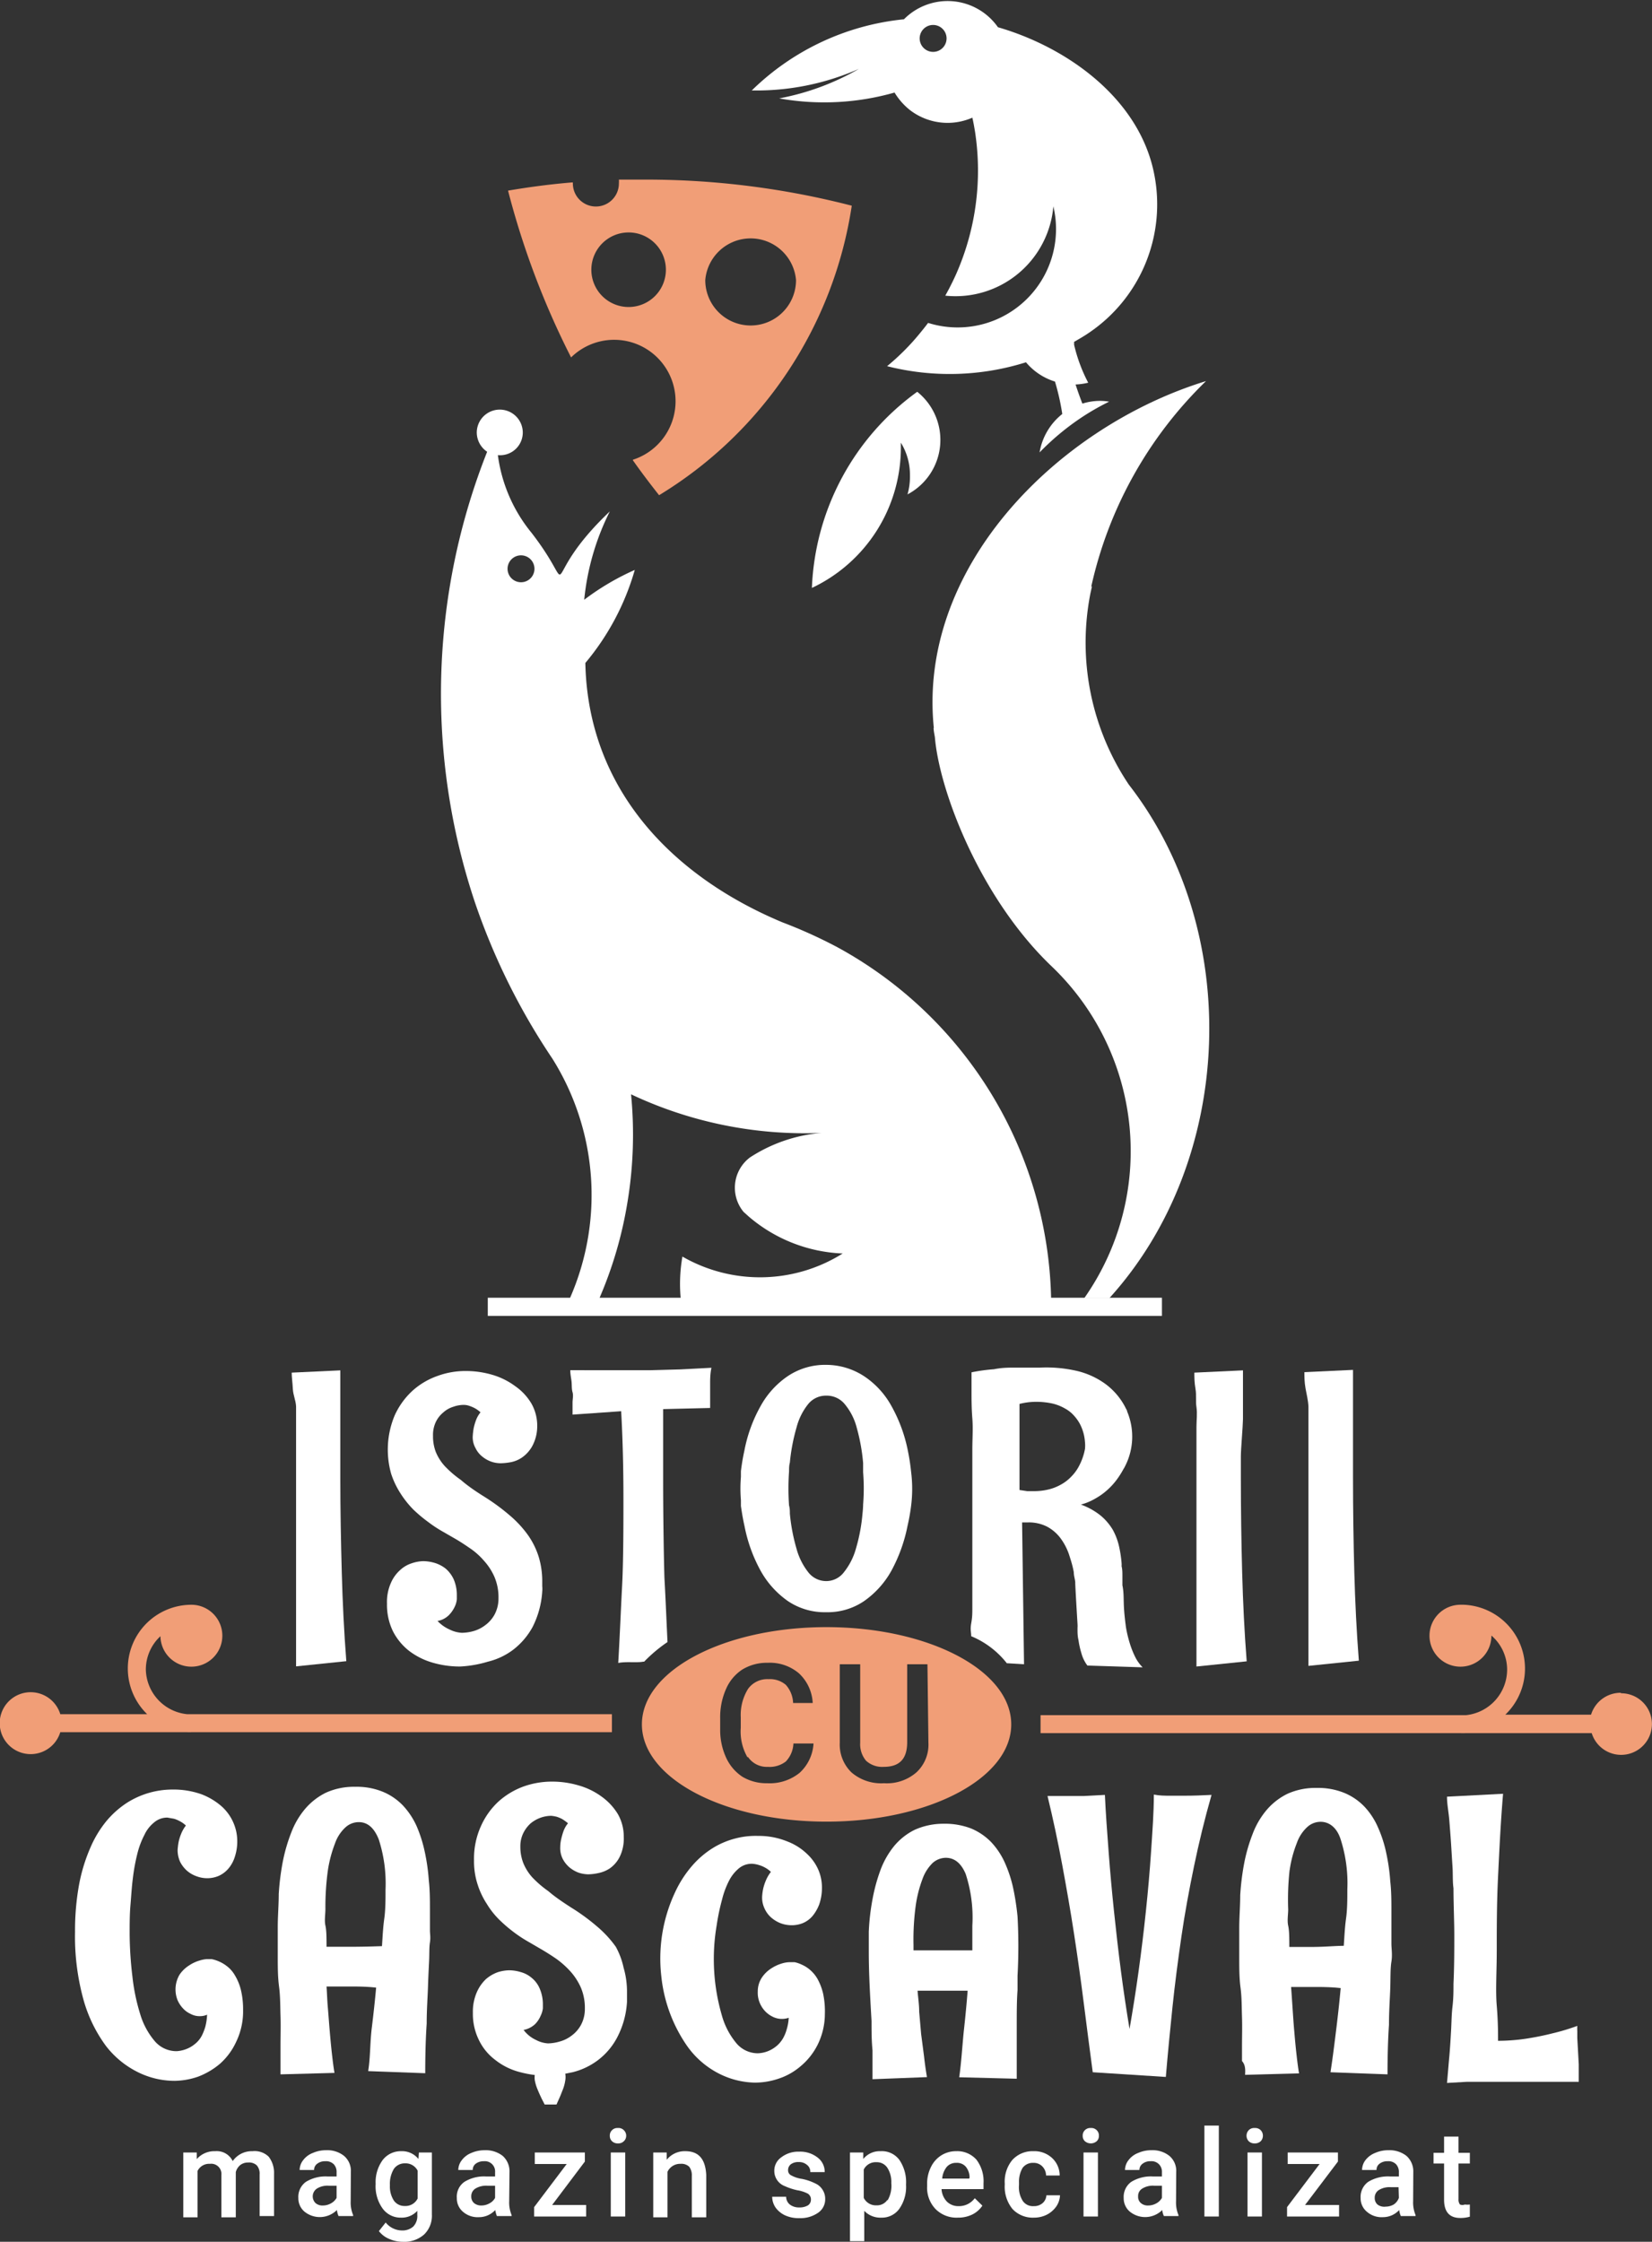 <?xml version="1.0" encoding="UTF-8"?> <svg xmlns="http://www.w3.org/2000/svg" viewBox="0 0 101.94 138.3"><rect x="0" y="0" width="101.94" height="138.3" fill="#333333" stroke="none"/> <defs> <style>.cls-1{fill:#f19e77;}.cls-2{fill:#fff;}</style> </defs> <title>1Asset 5</title> <g id="Layer_2" data-name="Layer 2"> <g id="Vertical"> <g id="v1"> <g id="_2" data-name="2"> <path class="cls-1" d="M100,104.43a1.91,1.91,0,0,0-1.82,1.35H92.89A3.94,3.94,0,0,0,90.33,99h-.2a1.91,1.91,0,1,0,1.9,1.9v0A2.77,2.77,0,0,1,93,103a2.83,2.83,0,0,1-2.53,2.81H64.21v1.11H90.13a2.81,2.81,0,0,0,.3,0h7.79a1.9,1.9,0,1,0,1.82-2.46Z"></path> <path class="cls-1" d="M9,103a2.8,2.8,0,0,1,.9-2.06v0A1.91,1.91,0,1,0,11.83,99h0a3.93,3.93,0,0,0-2.75,6.75H3.72a1.91,1.91,0,1,0,0,1.11h7.81a2.81,2.81,0,0,0,.3,0H37.76v-1.11H11.54A2.83,2.83,0,0,1,9,103Z"></path> <path class="cls-1" d="M51,100.38c-6.29,0-11.39,2.66-11.39,6s5.1,6,11.39,6,11.4-2.66,11.4-6S57.28,100.38,51,100.38Zm-4.85,8a1.4,1.4,0,0,0,1.23.62,1.64,1.64,0,0,0,1.11-.33,1.71,1.71,0,0,0,.47-1.11H50.2a2.66,2.66,0,0,1-.86,1.81,2.93,2.93,0,0,1-2,.64,2.89,2.89,0,0,1-1.53-.4,2.82,2.82,0,0,1-1-1.17,4.07,4.07,0,0,1-.37-1.76v-.67a4.27,4.27,0,0,1,.36-1.81,2.72,2.72,0,0,1,1-1.2,2.9,2.9,0,0,1,1.57-.42,2.77,2.77,0,0,1,1.93.65,2.68,2.68,0,0,1,.85,1.83H48.94a1.77,1.77,0,0,0-.45-1.12,1.51,1.51,0,0,0-1.07-.35,1.46,1.46,0,0,0-1.26.6,3.06,3.06,0,0,0-.45,1.76v.64A3.18,3.18,0,0,0,46.13,108.42Zm11.14-.87a2.33,2.33,0,0,1-.74,1.83,2.78,2.78,0,0,1-2,.67,2.81,2.81,0,0,1-2-.66,2.39,2.39,0,0,1-.73-1.84v-4.84h1.26v4.84a1.58,1.58,0,0,0,.36,1.11,1.47,1.47,0,0,0,1.09.38c1,0,1.45-.51,1.45-1.53v-4.8h1.25Z"></path> <path class="cls-1" d="M39.05,28.39c.52.74,1.06,1.45,1.62,2.16A25.3,25.3,0,0,0,52.56,12.69a50.71,50.71,0,0,0-12.71-1.61c-.56,0-1.11,0-1.66,0a1.94,1.94,0,0,1,0,.24,1.42,1.42,0,0,1-2.84,0,.17.17,0,0,1,0-.07c-1.36.11-2.71.29-4,.51a50.52,50.52,0,0,0,3.89,10.29,3.79,3.79,0,1,1,3.82,6.31Zm-.26-9.45a2.3,2.3,0,1,1,2.3-2.3A2.3,2.3,0,0,1,38.79,18.94Zm10.33-1.66a2.8,2.8,0,0,1-5.6,0A2.81,2.81,0,0,1,49.12,17.28Z"></path> </g> <g id="_1" data-name="1"> <path class="cls-2" d="M18.27,86.77c0,.4,0,.81,0,1.22s0,.82,0,1.21c0,.93,0,2.7,0,3.68s0,2.23,0,3.38c0,.48,0,1,0,1.54s0,1.1,0,1.66l0,1.7c0,.57,0,1.11,0,1.64l3.1-.32c-.14-1.8-.23-3.63-.28-5.48S21,93.2,21,91.16c0-.41,0-1.66,0-2.13s0-1,0-1.47l0-1.52c0-.52,0-1,0-1.5l-3,.14c0,.28.05.6.07,1S18.25,86.37,18.27,86.77Z"></path> <path class="cls-2" d="M30.11,102.51a4.25,4.25,0,0,0,1.55-.73,4.47,4.47,0,0,0,1.2-1.4,5.61,5.61,0,0,0,.6-2.2,1.77,1.77,0,0,0,0-.32v-.28a5.2,5.2,0,0,0-.21-1.51,4.88,4.88,0,0,0-.65-1.34,6.72,6.72,0,0,0-1.13-1.23,12.93,12.93,0,0,0-1.64-1.2c-.54-.34-1-.66-1.39-1a6.43,6.43,0,0,1-1-.86,3,3,0,0,1-.55-.87,2.73,2.73,0,0,1-.17-1,1.86,1.86,0,0,1,.17-.84,1.71,1.71,0,0,1,.46-.59,1.62,1.62,0,0,1,.61-.35,1.92,1.92,0,0,1,.66-.12,1.06,1.06,0,0,1,.34.06,2.16,2.16,0,0,1,.33.14,1.63,1.63,0,0,1,.36.26,1.72,1.72,0,0,0-.28.49,3.59,3.59,0,0,0-.14.48,4.35,4.35,0,0,0-.06.52,1.36,1.36,0,0,0,.17.71,1.5,1.5,0,0,0,.41.52,1.85,1.85,0,0,0,.56.32,1.78,1.78,0,0,0,.59.1,3.77,3.77,0,0,0,.59-.06,1.83,1.83,0,0,0,.73-.3,2.1,2.1,0,0,0,.62-.69A2.59,2.59,0,0,0,33.15,88a2.77,2.77,0,0,0-.35-1.4,3.44,3.44,0,0,0-1-1.08,4.49,4.49,0,0,0-1.4-.7,5.78,5.78,0,0,0-1.68-.24,5,5,0,0,0-1.74.31,4.57,4.57,0,0,0-1.53.91,4.69,4.69,0,0,0-1.1,1.53,5.46,5.46,0,0,0-.21,3.6,5.21,5.21,0,0,0,.58,1.21,6,6,0,0,0,.8,1,8.94,8.94,0,0,0,.91.76,7.8,7.8,0,0,0,.88.58l.73.42c.3.17.62.38.94.6a4.36,4.36,0,0,1,.88.78,3.65,3.65,0,0,1,.65,1,3.21,3.21,0,0,1,.25,1.32,2.09,2.09,0,0,1-.24,1,2,2,0,0,1-.59.67,2.16,2.16,0,0,1-.73.36,2.8,2.8,0,0,1-.7.1,1.91,1.91,0,0,1-.75-.2A2.27,2.27,0,0,1,27,100a1.33,1.33,0,0,0,.7-.36,1.88,1.88,0,0,0,.36-.52,1.35,1.35,0,0,0,.13-.46c0-.14,0-.21,0-.22a2.45,2.45,0,0,0-.19-1,1.93,1.93,0,0,0-.5-.67,2.05,2.05,0,0,0-.67-.35,2.61,2.61,0,0,0-.71-.11,2.38,2.38,0,0,0-.71.13,1.9,1.9,0,0,0-.73.43,2.26,2.26,0,0,0-.57.81,2.88,2.88,0,0,0-.23,1.25,3.71,3.71,0,0,0,.37,1.71,3.66,3.66,0,0,0,1,1.21,4.43,4.43,0,0,0,1.44.72,6,6,0,0,0,1.7.24A7.13,7.13,0,0,0,30.11,102.51Z"></path> <path class="cls-2" d="M41,97.34c-.05-1.68-.08-4.29-.08-6V89.15c0-.73,0-1.46,0-2.22l2.9-.07v-.62c0-.3,0-.59,0-.86s0-.62.08-1l-1.91.1-1.82.05-1.8,0H35.19c0,.27.06.51.08.72s0,.43.06.64,0,.42,0,.64,0,.47,0,.74l3-.21c.1,1.78.14,3.58.14,5.4,0,1.43,0,3.82-.08,5.34s-.14,3.06-.24,4.79c.51-.1,1.12,0,1.55-.08h.05a9,9,0,0,1,1.44-1.21C41.12,99.88,41.08,98.76,41,97.34Z"></path> <path class="cls-2" d="M63.44,93.92a2.47,2.47,0,0,1,1.17.26,2.53,2.53,0,0,1,.82.7,3.7,3.7,0,0,1,.53,1c.06.19.12.37.17.55a5.66,5.66,0,0,1,.13.56c0,.21.07.41.09.61v.06c0,.21.13,2.36.14,2.52s0,.15,0,.34,0,.41.06.66a5.17,5.17,0,0,0,.18.81,2.24,2.24,0,0,0,.37.76l3.41.11a2.37,2.37,0,0,1-.47-.66,5.44,5.44,0,0,1-.32-.81,7.48,7.48,0,0,1-.24-1c-.06-.45-.11-.89-.13-1.33s0-.85-.09-1.26c0-.06,0-.45,0-.59v0c0-.2,0-.39-.05-.59a1.37,1.37,0,0,0,0-.19,7.44,7.44,0,0,0-.15-1,3.9,3.9,0,0,0-.39-1.05,3.41,3.41,0,0,0-.75-.88,4.24,4.24,0,0,0-1.22-.68,3.64,3.64,0,0,0,.92-.39,4,4,0,0,0,.73-.53,4.16,4.16,0,0,0,.57-.63,5.33,5.33,0,0,0,.41-.65.75.75,0,0,0,.07-.12,4,4,0,0,0,.15-3.43c0-.08-.07-.15-.1-.23a4.16,4.16,0,0,0-1.25-1.47,4.9,4.9,0,0,0-1.81-.81,8.36,8.36,0,0,0-2.21-.19c-.49,0-1,0-1.47,0s-.88,0-1.38.1a11.21,11.21,0,0,0-1.38.19c0,.27,0,.66,0,1.17s0,1.06.05,1.68,0,1.25,0,1.92,0,1.31,0,1.92,0,1.15,0,1.64,0,.85,0,1.1,0,.7,0,1.11,0,.84,0,1.28,0,.91,0,1.36,0,.9,0,1.31,0,.6-.07,1,0,.54,0,.79a5.43,5.43,0,0,1,2.2,1.67h.06l1,.06-.12-8.75h.39Zm-.53-2,0-5.31a4.18,4.18,0,0,1,1-.13,4.7,4.7,0,0,1,1.05.11,2.88,2.88,0,0,1,.77.31,2,2,0,0,1,.54.43,2.6,2.6,0,0,1,.36.5,2.84,2.84,0,0,1,.32,1.13,2,2,0,0,1,0,.43,3.68,3.68,0,0,1-.45,1.2,2.72,2.72,0,0,1-.4.51,2.58,2.58,0,0,1-.57.45,3,3,0,0,1-.76.32,3.75,3.75,0,0,1-1,.12l-.39,0Z"></path> <path class="cls-2" d="M76.7,87.56l0-1.52c0-.52,0-1,0-1.5l-3,.14c0,.28,0,.6.07,1s0,.73.06,1.13,0,.81,0,1.22,0,1.64,0,2c0,.92,0,1.88,0,2.86s0,2.23,0,3.38c0,.48,0,1,0,1.54s0,1.1,0,1.66l0,1.7c0,.57,0,1.11,0,1.64l3.1-.32c-.14-1.8-.23-3.63-.28-5.48s-.08-3.8-.08-5.84c0-.41,0-.85,0-1.32S76.69,88.07,76.7,87.56Z"></path> <path class="cls-2" d="M80.74,86.77c0,.4,0,.81,0,1.22s0,1.64,0,2c0,.92,0,1.88,0,2.86s0,2.23,0,3.38c0,.48,0,1,0,1.54l0,1.66c0,.57,0,1.13,0,1.7s0,1.11,0,1.64l3.11-.32c-.14-1.8-.23-3.63-.28-5.48s-.08-3.8-.08-5.84c0-.41,0-.85,0-1.32s0-1.77,0-2.28,0-1,0-1.52,0-1,0-1.5l-3,.14c0,.28,0,.6.07,1S80.72,86.37,80.74,86.77Z"></path> <path class="cls-2" d="M15.58,132.71a1.43,1.43,0,0,0-1.22.61,1.09,1.09,0,0,0-1.08-.61,1.44,1.44,0,0,0-1.14.49l0-.41h-.83v4h.88v-2.86a.79.79,0,0,1,.76-.44.63.63,0,0,1,.71.7v2.6h.89V134a.84.84,0,0,1,.27-.43.76.76,0,0,1,.49-.16.69.69,0,0,1,.54.18.77.77,0,0,1,.17.55v2.57h.89v-2.6a1.62,1.62,0,0,0-.33-1.06A1.24,1.24,0,0,0,15.58,132.71Z"></path> <path class="cls-2" d="M21.65,134a1.21,1.21,0,0,0-.42-1,1.66,1.66,0,0,0-1.11-.35,2,2,0,0,0-.82.17,1.33,1.33,0,0,0-.59.44,1,1,0,0,0-.22.61h.89a.47.47,0,0,1,.2-.39.77.77,0,0,1,.49-.15.67.67,0,0,1,.53.19.69.69,0,0,1,.17.49v.26h-.55a2.31,2.31,0,0,0-1.34.33,1.14,1.14,0,0,0-.47,1,1.07,1.07,0,0,0,.38.84,1.5,1.5,0,0,0,2-.1,1.33,1.33,0,0,0,.1.37h.9v-.06a2,2,0,0,1-.15-.85Zm-.88,1.59a.88.88,0,0,1-.35.34,1,1,0,0,1-.5.13.64.64,0,0,1-.45-.15.58.58,0,0,1,.08-.89,1.24,1.24,0,0,1,.74-.18h.48Z"></path> <path class="cls-2" d="M25.82,133.19a1.29,1.29,0,0,0-1.06-.48,1.41,1.41,0,0,0-1.15.55,2.32,2.32,0,0,0-.43,1.47,2.34,2.34,0,0,0,.44,1.53,1.37,1.37,0,0,0,1.13.55,1.3,1.3,0,0,0,1-.42v.26a.93.93,0,0,1-.25.71,1,1,0,0,1-.7.24,1.3,1.3,0,0,1-1-.49l-.42.53a1.56,1.56,0,0,0,.63.48,2.13,2.13,0,0,0,.85.18,1.84,1.84,0,0,0,1.31-.45,1.6,1.6,0,0,0,.48-1.23v-3.83h-.8Zm-.05,2.44a.83.83,0,0,1-.79.46.79.79,0,0,1-.68-.34,1.61,1.61,0,0,1-.24-.94,1.79,1.79,0,0,1,.24-1,.81.81,0,0,1,.69-.35.83.83,0,0,1,.78.45Z"></path> <path class="cls-2" d="M31.44,134a1.28,1.28,0,0,0-.42-1,1.7,1.7,0,0,0-1.11-.35,2.05,2.05,0,0,0-.83.17,1.36,1.36,0,0,0-.58.44,1,1,0,0,0-.22.61h.89a.47.47,0,0,1,.19-.39.8.8,0,0,1,.5-.15.63.63,0,0,1,.69.68v.26H30a2.31,2.31,0,0,0-1.34.33,1.11,1.11,0,0,0-.47,1,1.07,1.07,0,0,0,.37.84,1.38,1.38,0,0,0,1,.34,1.36,1.36,0,0,0,1-.44,1.82,1.82,0,0,0,.1.37h.91v-.06a2,2,0,0,1-.15-.85Zm-.89,1.59a.82.82,0,0,1-.35.34,1,1,0,0,1-.49.13.69.69,0,0,1-.46-.15.53.53,0,0,1-.17-.41.55.55,0,0,1,.25-.48,1.28,1.28,0,0,1,.74-.18h.48Z"></path> <polygon class="cls-2" points="36.09 133.35 36.09 132.79 33 132.79 33 133.5 34.97 133.5 32.96 136.16 32.96 136.74 36.17 136.74 36.17 136.03 34.07 136.03 36.09 133.35"></polygon> <path class="cls-2" d="M38.13,131.28a.46.46,0,0,0-.37.14.45.45,0,0,0-.13.34.44.44,0,0,0,.13.33.5.5,0,0,0,.37.14.48.48,0,0,0,.37-.14.45.45,0,0,0,.14-.33.46.46,0,0,0-.14-.34A.45.45,0,0,0,38.13,131.28Z"></path> <rect class="cls-2" x="37.69" y="132.79" width="0.89" height="3.95"></rect> <path class="cls-2" d="M42.29,132.71a1.42,1.42,0,0,0-1.15.53l0-.45h-.83v4h.88v-2.81a.86.86,0,0,1,.8-.49.7.7,0,0,1,.54.18.87.87,0,0,1,.16.56v2.56h.89v-2.61C43.53,133.19,43.11,132.71,42.29,132.71Z"></path> <path class="cls-2" d="M50.31,134.7a3.23,3.23,0,0,0-.82-.28,2,2,0,0,1-.69-.23.34.34,0,0,1-.17-.31.45.45,0,0,1,.18-.37.78.78,0,0,1,.48-.13.74.74,0,0,1,.5.17A.52.52,0,0,1,50,134h.89a1.1,1.1,0,0,0-.44-.9,1.73,1.73,0,0,0-1.14-.36,1.7,1.7,0,0,0-1.1.35,1,1,0,0,0-.43.85,1,1,0,0,0,.66.93,3.76,3.76,0,0,0,.76.25,2.13,2.13,0,0,1,.65.21.42.42,0,0,1,.19.37.42.42,0,0,1-.18.35,1,1,0,0,1-.53.13.93.93,0,0,1-.58-.17.62.62,0,0,1-.24-.49h-.86a1.18,1.18,0,0,0,.21.67,1.49,1.49,0,0,0,.59.48,2,2,0,0,0,.87.17,1.9,1.9,0,0,0,1.16-.33,1,1,0,0,0,.44-.86,1,1,0,0,0-.15-.54A1,1,0,0,0,50.31,134.7Z"></path> <path class="cls-2" d="M54.34,132.71a1.31,1.31,0,0,0-1.07.48l0-.4h-.82v5.47h.88v-1.87a1.38,1.38,0,0,0,1.05.42,1.32,1.32,0,0,0,1.11-.54,2.35,2.35,0,0,0,.42-1.47v-.05a2.45,2.45,0,0,0-.41-1.5A1.34,1.34,0,0,0,54.34,132.71Zm.42,3a.76.76,0,0,1-.67.34.83.83,0,0,1-.79-.46v-1.75a.82.82,0,0,1,.79-.45.77.77,0,0,1,.67.35,1.61,1.61,0,0,1,.24.94A1.78,1.78,0,0,1,54.76,135.76Z"></path> <path class="cls-2" d="M59,132.71a1.7,1.7,0,0,0-.92.26,1.75,1.75,0,0,0-.64.73,2.27,2.27,0,0,0-.23,1.06v.11a1.9,1.9,0,0,0,.52,1.41,1.82,1.82,0,0,0,1.37.53,2,2,0,0,0,.89-.19,1.61,1.61,0,0,0,.63-.55l-.47-.46a1.21,1.21,0,0,1-1,.49,1,1,0,0,1-.72-.28,1.21,1.21,0,0,1-.33-.77h2.59v-.36a2.19,2.19,0,0,0-.44-1.46A1.58,1.58,0,0,0,59,132.71Zm.81,1.69H58.14a1.32,1.32,0,0,1,.28-.72.75.75,0,0,1,.59-.25.72.72,0,0,1,.58.23,1.05,1.05,0,0,1,.24.67Z"></path> <path class="cls-2" d="M63.1,133.74a.79.79,0,0,1,.67-.31.74.74,0,0,1,.55.22.82.82,0,0,1,.23.56h.84a1.47,1.47,0,0,0-.47-1.08,1.6,1.6,0,0,0-1.15-.42,1.68,1.68,0,0,0-1.31.55A2.09,2.09,0,0,0,62,134.7v.09a2.17,2.17,0,0,0,.48,1.49,1.72,1.72,0,0,0,1.32.53,1.76,1.76,0,0,0,.79-.18,1.63,1.63,0,0,0,.59-.51,1.32,1.32,0,0,0,.23-.69h-.84a.69.69,0,0,1-.23.48.8.8,0,0,1-.55.19.76.76,0,0,1-.67-.31,1.58,1.58,0,0,1-.24-1v-.14A1.69,1.69,0,0,1,63.1,133.74Z"></path> <rect class="cls-2" x="66.86" y="132.79" width="0.89" height="3.95"></rect> <path class="cls-2" d="M67.31,131.28a.46.46,0,0,0-.37.14.45.45,0,0,0-.13.34.44.44,0,0,0,.13.33.56.56,0,0,0,.74,0,.44.44,0,0,0,.13-.33.45.45,0,0,0-.13-.34A.46.46,0,0,0,67.31,131.28Z"></path> <path class="cls-2" d="M72.58,134a1.21,1.21,0,0,0-.42-1,1.66,1.66,0,0,0-1.11-.35,2,2,0,0,0-.82.17,1.33,1.33,0,0,0-.59.44,1,1,0,0,0-.22.61h.89a.47.47,0,0,1,.2-.39.75.75,0,0,1,.49-.15.64.64,0,0,1,.52.19.66.66,0,0,1,.18.49v.26h-.55a2.31,2.31,0,0,0-1.34.33,1.14,1.14,0,0,0-.47,1,1.07,1.07,0,0,0,.38.84,1.5,1.5,0,0,0,2-.1,1.05,1.05,0,0,0,.1.37h.9v-.06a2,2,0,0,1-.15-.85Zm-.88,1.59a.88.88,0,0,1-.35.34,1,1,0,0,1-.5.13.64.64,0,0,1-.45-.15.5.5,0,0,1-.17-.41.53.53,0,0,1,.25-.48,1.24,1.24,0,0,1,.74-.18h.48Z"></path> <rect class="cls-2" x="74.32" y="131.13" width="0.89" height="5.61"></rect> <rect class="cls-2" x="76.98" y="132.79" width="0.89" height="3.95"></rect> <path class="cls-2" d="M77.42,131.28a.46.46,0,0,0-.37.14.49.49,0,0,0-.13.34.49.49,0,0,0,.13.33.5.5,0,0,0,.37.14.52.52,0,0,0,.38-.14.49.49,0,0,0,.13-.33.49.49,0,0,0-.13-.34A.48.48,0,0,0,77.42,131.28Z"></path> <polygon class="cls-2" points="82.56 133.35 82.56 132.79 79.46 132.79 79.46 133.5 81.43 133.5 79.42 136.16 79.42 136.74 82.63 136.74 82.63 136.03 80.53 136.03 82.56 133.35"></polygon> <path class="cls-2" d="M87.21,134a1.28,1.28,0,0,0-.42-1,1.7,1.7,0,0,0-1.11-.35,2,2,0,0,0-.83.17,1.39,1.39,0,0,0-.59.44,1,1,0,0,0-.21.61h.89a.47.47,0,0,1,.19-.39.78.78,0,0,1,.5-.15.65.65,0,0,1,.52.19.69.69,0,0,1,.17.49v.26h-.54a2.34,2.34,0,0,0-1.35.33,1.14,1.14,0,0,0-.47,1,1.07,1.07,0,0,0,.38.84,1.38,1.38,0,0,0,1,.34,1.36,1.36,0,0,0,1-.44,1.33,1.33,0,0,0,.1.37h.91v-.06a2,2,0,0,1-.15-.85Zm-.89,1.59A.82.82,0,0,1,86,136a1,1,0,0,1-.49.13A.69.69,0,0,1,85,136a.53.53,0,0,1-.17-.41.55.55,0,0,1,.25-.48,1.26,1.26,0,0,1,.74-.18h.48Z"></path> <path class="cls-2" d="M90.09,136a.5.5,0,0,1-.09-.33v-2.2h.7v-.66H90v-1h-.89v1h-.65v.66h.65v2.23c0,.76.34,1.13,1,1.13a2,2,0,0,0,.59-.08V136a1.15,1.15,0,0,1-.31,0A.41.41,0,0,1,90.09,136Z"></path> <path class="cls-2" d="M13.57,127.32a4.08,4.08,0,0,0,1-1.35A4.32,4.32,0,0,0,15,124a5.1,5.1,0,0,0-.14-1.26,3.21,3.21,0,0,0-.36-.87,1.91,1.91,0,0,0-.48-.56,2.22,2.22,0,0,0-.52-.31,2.06,2.06,0,0,0-.45-.14l-.29,0a1.91,1.91,0,0,0-.45.09,2.31,2.31,0,0,0-.64.3,2,2,0,0,0-.59.57,1.79,1.79,0,0,0-.12,1.58,1.82,1.82,0,0,0,.34.51,1.45,1.45,0,0,0,.48.34,1.13,1.13,0,0,0,.54.13,1.11,1.11,0,0,0,.46-.09,3.62,3.62,0,0,1-.11.74,3.27,3.27,0,0,1-.22.56,1.61,1.61,0,0,1-.3.4,2.19,2.19,0,0,1-.35.27,2,2,0,0,1-.89.28,1.76,1.76,0,0,1-1.37-.63,4.58,4.58,0,0,1-.89-1.66,12.15,12.15,0,0,1-.48-2.32A23.1,23.1,0,0,1,8,119.3c0-.6,0-1.18.05-1.77s.08-1.14.15-1.67a11.87,11.87,0,0,1,.27-1.48,5.2,5.2,0,0,1,.44-1.18,2.15,2.15,0,0,1,.61-.78,1.24,1.24,0,0,1,.81-.29l.4.07a1.73,1.73,0,0,1,.36.15,1.56,1.56,0,0,1,.38.27,2.17,2.17,0,0,0-.3.53,3,3,0,0,0-.15.49,4.36,4.36,0,0,0-.06.49,1.75,1.75,0,0,0,.16.74,1.87,1.87,0,0,0,.42.54,1.82,1.82,0,0,0,.59.34,1.88,1.88,0,0,0,.66.12,1.79,1.79,0,0,0,.72-.15,1.72,1.72,0,0,0,.59-.45,2.08,2.08,0,0,0,.39-.72,3,3,0,0,0,.15-1,2.85,2.85,0,0,0-.24-1.11,2.89,2.89,0,0,0-.72-1,4.11,4.11,0,0,0-1.25-.75,5.17,5.17,0,0,0-1.81-.29,5.24,5.24,0,0,0-2.79.82,5.7,5.7,0,0,0-1.26,1.12,6.84,6.84,0,0,0-1,1.66,10.57,10.57,0,0,0-.69,2.26,15.78,15.78,0,0,0-.25,2.91,14.66,14.66,0,0,0,.52,4.19,8.77,8.77,0,0,0,1.39,2.86,5.65,5.65,0,0,0,2,1.63,5.1,5.1,0,0,0,2.24.52,4.59,4.59,0,0,0,1.45-.26A4.64,4.64,0,0,0,13.57,127.32Z"></path> <path class="cls-2" d="M22.72,127.77l3.52.13q0-1.75.09-3.06c0-.88.06-1.63.08-2.28s.05-1.18.07-1.61,0-.81.05-1.12,0-.54,0-.73,0-.35,0-.49,0-.26,0-.38v-.41c0-.6,0-1.21-.07-1.82a12.23,12.23,0,0,0-.25-1.76,8.34,8.34,0,0,0-.5-1.58,4.68,4.68,0,0,0-.84-1.27,3.65,3.65,0,0,0-1.24-.85,4.25,4.25,0,0,0-1.71-.31,4.19,4.19,0,0,0-1.8.36,4,4,0,0,0-1.29,1,5,5,0,0,0-.86,1.47,10.4,10.4,0,0,0-.52,1.79,15.68,15.68,0,0,0-.25,2c0,.68-.06,1.36-.06,2s0,1.26,0,1.88,0,1.22.08,1.83.07,1.21.09,1.81,0,1.21,0,1.81v.9c0,.3,0,.6,0,.89l3.33-.09c-.07-.41-.12-.84-.17-1.29s-.09-.91-.13-1.37-.07-.92-.11-1.37-.05-.89-.08-1.3l.63,0h.75c.51,0,1.07,0,1.68.07-.07.77-.16,1.61-.27,2.5S22.86,126.88,22.72,127.77Zm-1.21-7.67h-.66l-.7,0c0-.51,0-1-.07-1.31s0-.71,0-1a16.58,16.58,0,0,1,.15-2.39,7.83,7.83,0,0,1,.44-1.67,2.42,2.42,0,0,1,.65-1,1.22,1.22,0,0,1,.82-.32c.55,0,.95.36,1.23,1.06a8.83,8.83,0,0,1,.42,3.1c0,.64,0,1.24-.08,1.81s-.1,1.12-.14,1.68C23,120.08,22.35,120.1,21.51,120.1Z"></path> <path class="cls-2" d="M73.12,110.78c-.3,0-.61,0-.92,0s-.64,0-1-.07c0,1.13-.09,2.3-.17,3.51s-.19,2.44-.32,3.68-.28,2.47-.45,3.7-.36,2.42-.56,3.57c-.19-1.15-.37-2.34-.53-3.57s-.3-2.46-.43-3.7-.24-2.45-.33-3.66-.18-2.38-.23-3.51l-1.32.07c-.41,0-.83,0-1.28,0l-.46,0-.48,0c.34,1.4.64,2.81.9,4.21s.51,2.82.73,4.25.42,2.84.6,4.27.37,2.87.56,4.31l4.51.29c.12-1.43.26-2.87.41-4.31s.34-2.89.55-4.34.48-2.9.78-4.35.66-2.93,1.08-4.4C74.2,110.76,73.64,110.78,73.12,110.78Z"></path> <path class="cls-2" d="M76.83,128l3.33-.09c-.07-.41-.12-.84-.17-1.29s-.09-.91-.13-1.37-.07-.92-.1-1.37-.06-.89-.09-1.3l.62,0h.76c.52,0,1.07,0,1.68.07-.07.77-.16,1.61-.27,2.5s-.22,1.8-.36,2.69l3.52.13q0-1.75.09-3.06c0-.88.06-1.63.08-2.28s0-1.18.07-1.61,0-.81,0-1.12,0-.54,0-.73,0-.35,0-.49,0-.26,0-.38v-.41c0-.6,0-1.21-.07-1.82a12.23,12.23,0,0,0-.25-1.76,7.69,7.69,0,0,0-.51-1.58,4.43,4.43,0,0,0-.83-1.27,3.65,3.65,0,0,0-1.24-.85,4.28,4.28,0,0,0-1.71-.31,4.19,4.19,0,0,0-1.8.36,4,4,0,0,0-1.29,1,5,5,0,0,0-.86,1.47,10.4,10.4,0,0,0-.52,1.79,15.68,15.68,0,0,0-.25,2c0,.68-.06,1.36-.06,2s0,1.26,0,1.88,0,1.22.08,1.83.07,1.21.09,1.81,0,1.21,0,1.81v.9C76.85,127.38,76.85,127.68,76.83,128Zm2.75-12.62a7.28,7.28,0,0,1,.44-1.67,2.42,2.42,0,0,1,.65-1,1.22,1.22,0,0,1,.82-.32c.54,0,1,.36,1.23,1.06a8.83,8.83,0,0,1,.42,3.1c0,.64,0,1.24-.08,1.81s-.1,1.12-.14,1.68c-.51,0-1.19.07-2,.07h-.66l-.7,0c0-.51,0-1-.07-1.31s0-.71,0-1A16.58,16.58,0,0,1,79.58,115.35Z"></path> <path class="cls-2" d="M97.33,125.74c0-.17,0-.32,0-.43a2.92,2.92,0,0,1,0-.33,13.06,13.06,0,0,1-1.53.46c-.47.12-1,.23-1.57.32a11.69,11.69,0,0,1-1.79.14h0c0-.49,0-1.21-.08-2.16s0-2.09,0-3.42,0-2.9.08-4.54.16-3.35.31-5.12l-3.46.18c0,.46.1.94.14,1.43s.08,1,.11,1.46.06,1,.09,1.43,0,.91.06,1.33c0,1,.05,2,.05,2.89s0,1.93-.05,3c0,.44,0,.9-.06,1.4s-.06,1-.09,1.52-.06,1.06-.11,1.6-.09,1.08-.14,1.6l1.23-.07,1.59,0c.64,0,1.41,0,2.3,0h1.41l1.6,0c0-.41,0-.77,0-1.09Z"></path> <path class="cls-2" d="M38,120.1a6.75,6.75,0,0,0-1.13-1.23,12.68,12.68,0,0,0-1.64-1.2c-.54-.35-1-.66-1.39-1a6.43,6.43,0,0,1-1-.86,3,3,0,0,1-.55-.88,2.71,2.71,0,0,1-.18-1,1.83,1.83,0,0,1,.18-.84,2,2,0,0,1,.45-.6,2.06,2.06,0,0,1,.61-.35,2,2,0,0,1,.66-.12,2.14,2.14,0,0,1,.35.06,2.16,2.16,0,0,1,.33.14,3.16,3.16,0,0,1,.36.26,1.63,1.63,0,0,0-.28.49,4.19,4.19,0,0,0-.14.49,2.22,2.22,0,0,0-.06.51,1.47,1.47,0,0,0,.16.72,1.78,1.78,0,0,0,.42.52,1.94,1.94,0,0,0,.56.32,2.08,2.08,0,0,0,.58.1,3.15,3.15,0,0,0,.6-.07,2,2,0,0,0,.73-.29,1.92,1.92,0,0,0,.61-.7,2.54,2.54,0,0,0,.26-1.24,2.79,2.79,0,0,0-.36-1.41,3.65,3.65,0,0,0-1-1.08,4.42,4.42,0,0,0-1.41-.69,5.76,5.76,0,0,0-1.67-.24,5.22,5.22,0,0,0-1.74.3,4.75,4.75,0,0,0-1.54.92,4.62,4.62,0,0,0-1.09,1.52,4.86,4.86,0,0,0-.43,2.12,4.6,4.6,0,0,0,.22,1.48,4.9,4.9,0,0,0,.58,1.22,5,5,0,0,0,.8,1,9.07,9.07,0,0,0,.91.77,8.16,8.16,0,0,0,.88.57l.72.42c.31.18.63.38.95.6a5.46,5.46,0,0,1,.88.78,3.78,3.78,0,0,1,.65,1,3.19,3.19,0,0,1,.25,1.31,2.07,2.07,0,0,1-.24,1,2,2,0,0,1-.59.67,2.12,2.12,0,0,1-.74.36,2.73,2.73,0,0,1-.7.11,1.79,1.79,0,0,1-.74-.21,2,2,0,0,1-.77-.62,1.44,1.44,0,0,0,.7-.35,1.64,1.64,0,0,0,.35-.52,1.44,1.44,0,0,0,.14-.47c0-.14,0-.21,0-.22a2.47,2.47,0,0,0-.2-1,1.7,1.7,0,0,0-.5-.66,1.72,1.72,0,0,0-.67-.35,2.49,2.49,0,0,0-.7-.11,2.46,2.46,0,0,0-.72.12,2.3,2.3,0,0,0-.73.43,2.48,2.48,0,0,0-.56.81,3,3,0,0,0-.24,1.26,3.64,3.64,0,0,0,.38,1.7,3.35,3.35,0,0,0,1,1.21,4.08,4.08,0,0,0,1.44.73,6.82,6.82,0,0,0,1,.2h0a1.16,1.16,0,0,0,0,.32,2.61,2.61,0,0,0,.18.59c.08.2.17.39.25.56l.18.35h.73l.16-.36c.08-.17.15-.36.23-.56a2.48,2.48,0,0,0,.15-.56,1.2,1.2,0,0,0,0-.42h0l.45-.09a4.32,4.32,0,0,0,1.56-.74,4.22,4.22,0,0,0,1.19-1.4,5.4,5.4,0,0,0,.61-2.2c0-.11,0-.21,0-.31v-.29a5.25,5.25,0,0,0-.21-1.51A4.69,4.69,0,0,0,38,120.1Z"></path> <path class="cls-2" d="M49.39,127.48a4.13,4.13,0,0,0,1.06-1.33,4.3,4.3,0,0,0,.45-1.91,5.22,5.22,0,0,0-.11-1.26,3.52,3.52,0,0,0-.34-.89,2.11,2.11,0,0,0-.47-.57,2,2,0,0,0-.51-.32,1.91,1.91,0,0,0-.44-.15l-.3,0a1.73,1.73,0,0,0-.45.07,2.46,2.46,0,0,0-.65.29,2,2,0,0,0-.59.55,1.53,1.53,0,0,0-.28.9,1.6,1.6,0,0,0,.11.67,1.69,1.69,0,0,0,.33.53,1.6,1.6,0,0,0,.47.35,1.27,1.27,0,0,0,.54.14,1.31,1.31,0,0,0,.46-.07,3,3,0,0,1-.13.73,2.33,2.33,0,0,1-.23.55,1.87,1.87,0,0,1-.32.4,2,2,0,0,1-.34.25,1.85,1.85,0,0,1-.9.26A1.73,1.73,0,0,1,45.4,126a4.58,4.58,0,0,1-.86-1.68,12.4,12.4,0,0,1-.32-5.52,13.5,13.5,0,0,1,.34-1.63A5.28,5.28,0,0,1,45,116a2.42,2.42,0,0,1,.62-.76,1.24,1.24,0,0,1,.82-.26,1.77,1.77,0,0,1,.4.08,1.73,1.73,0,0,1,.36.15,1.59,1.59,0,0,1,.37.27,2.27,2.27,0,0,0-.31.53,3,3,0,0,0-.16.48,3.16,3.16,0,0,0-.07.5,1.56,1.56,0,0,0,.14.73,1.63,1.63,0,0,0,.4.56,2,2,0,0,0,.58.36,1.94,1.94,0,0,0,.66.13,1.82,1.82,0,0,0,.73-.13,1.61,1.61,0,0,0,.6-.44,2.55,2.55,0,0,0,.41-.71,3.1,3.1,0,0,0,.17-1,2.8,2.8,0,0,0-.21-1.11,2.94,2.94,0,0,0-.7-1,3.61,3.61,0,0,0-1.23-.78,4.66,4.66,0,0,0-1.8-.34,4.93,4.93,0,0,0-1.41.16A5,5,0,0,0,44,114a5.62,5.62,0,0,0-1.28,1.09,6.92,6.92,0,0,0-1.06,1.64,9.62,9.62,0,0,0-.85,5.21,9.18,9.18,0,0,0,1.59,4.28,5.41,5.41,0,0,0,1.92,1.68,5.1,5.1,0,0,0,2.23.58,4.51,4.51,0,0,0,1.45-.23A4,4,0,0,0,49.39,127.48Z"></path> <path class="cls-2" d="M56.84,125.48l-.12-1.37c0-.46-.07-.89-.1-1.3l.63,0,.76,0c.52,0,1.09,0,1.7,0q-.09,1.17-.24,2.52c-.09.89-.15,1.93-.28,2.82l3.55.09c0-1.17,0-2.33,0-3.2s0-1.63.05-2.27c0-.32,0-.62,0-.89a34,34,0,0,0,0-3.64,15.81,15.81,0,0,0-.27-1.76A8,8,0,0,0,62,114.9a4.62,4.62,0,0,0-.84-1.26,3.73,3.73,0,0,0-1.24-.84,4.49,4.49,0,0,0-1.7-.29,4.29,4.29,0,0,0-1.79.38,3.88,3.88,0,0,0-1.26,1,5.23,5.23,0,0,0-.84,1.48,10.77,10.77,0,0,0-.49,1.8,14.07,14.07,0,0,0-.23,2c0,.42,0,.83,0,1.23,0,1.43.09,2.86.17,4.28,0,.6,0,1.2.06,1.81v.9c0,.3,0,.59,0,.88l3.36-.13c-.07-.41-.13-.83-.18-1.28ZM56.37,120a15.48,15.48,0,0,1,.13-2.39,7.6,7.6,0,0,1,.42-1.68,2.6,2.6,0,0,1,.63-1,1.24,1.24,0,0,1,.81-.32q.81,0,1.23,1A8.66,8.66,0,0,1,60,118.8c0,.54,0,1,0,1.52l-3.63,0C56.37,120.25,56.37,120.14,56.37,120Z"></path> <path class="cls-2" d="M55,96.91a9.73,9.73,0,0,0,1-2.77,12.14,12.14,0,0,0,.22-1.23v0a8.36,8.36,0,0,0,0-2.12,12.53,12.53,0,0,0-.19-1.25,9.35,9.35,0,0,0-1-2.76,5.23,5.23,0,0,0-1.68-1.86A4.29,4.29,0,0,0,51,84.2a4.14,4.14,0,0,0-2.38.69,5.35,5.35,0,0,0-1.69,1.86,9.08,9.08,0,0,0-1,2.76,12.53,12.53,0,0,0-.21,1.25c0,.12,0,.23,0,.35a8.66,8.66,0,0,0,0,1.44c0,.12,0,.24,0,.36.06.42.13.83.22,1.23a9.43,9.43,0,0,0,1,2.77,5.58,5.58,0,0,0,1.69,1.87,4.06,4.06,0,0,0,2.35.68,4,4,0,0,0,2.33-.68A5.6,5.6,0,0,0,55,96.91ZM53.22,93.4a10.79,10.79,0,0,1-.41,2.16A4.07,4.07,0,0,1,52.07,97a1.37,1.37,0,0,1-1.09.54,1.4,1.4,0,0,1-1.1-.54,4.06,4.06,0,0,1-.73-1.46,11.54,11.54,0,0,1-.41-2.16c0-.16,0-.33-.05-.5a14.86,14.86,0,0,1,0-2.11c0-.18,0-.36.05-.54a11.7,11.7,0,0,1,.41-2.16,3.85,3.85,0,0,1,.72-1.45A1.41,1.41,0,0,1,51,86.1a1.43,1.43,0,0,1,1.14.54,3.72,3.72,0,0,1,.73,1.45,11.81,11.81,0,0,1,.39,2.16c0,.19,0,.38,0,.57a12.39,12.39,0,0,1,0,2C53.26,93,53.24,93.22,53.22,93.4Z"></path> <path class="cls-2" d="M48.08,6.07a15.84,15.84,0,0,0,7.12-.36,4.08,4.08,0,0,0,.95,1.08A3.81,3.81,0,0,0,60,7.26c.07.29.12.59.17.89A15.81,15.81,0,0,1,59,16.91c-.2.45-.43.9-.67,1.33A6.06,6.06,0,0,0,65,12.73a6.07,6.07,0,0,1-7.73,7.19c-.17.23-.35.45-.53.67a14.45,14.45,0,0,1-2,2,15.7,15.7,0,0,0,8.57-.24,3.8,3.8,0,0,0,1.79,1.19,14.72,14.72,0,0,1,.45,2,3.82,3.82,0,0,0-1.4,2.37,15.78,15.78,0,0,1,2.92-2.37,15.32,15.32,0,0,1,1.37-.76,3.31,3.31,0,0,0-.55-.05,3.67,3.67,0,0,0-1.1.17c-.15-.39-.29-.78-.42-1.18a4,4,0,0,0,.78-.11,9.8,9.8,0,0,1-.87-2.34l0-.18c.31-.18.63-.36.93-.57a9.56,9.56,0,0,0,4-9.84c-.93-4.59-5.32-7.75-9.63-9a3.79,3.79,0,0,0-5.8-.49,15.63,15.63,0,0,0-9.39,4.39A15.66,15.66,0,0,0,53,4.25,15.56,15.56,0,0,1,48.08,6.07Zm9.5-4.53a.83.83,0,0,1,0,1.66A.83.83,0,0,1,57.58,1.54Z"></path> <path class="cls-2" d="M56.6,24.17a15.67,15.67,0,0,0-6.5,12.1,9.58,9.58,0,0,0,5.49-8.64c0-.11,0-.21,0-.32a3.75,3.75,0,0,1,.56,2A4,4,0,0,1,56,30.5,3.8,3.8,0,0,0,56.6,24.17Z"></path> <path class="cls-2" d="M67.34,36.18v0a25.27,25.27,0,0,1,7.08-12.67c-9.19,2.82-18,11.61-16.76,21.72,0-.11,0-.23-.05-.34,0,.2.05.4.08.6.28,3.33,2.8,9.93,7.22,14.14a15.77,15.77,0,0,1,2,20.45h1.55c7.73-8.53,8.25-22.59,1.2-31.67a15.72,15.72,0,0,1-2.37-11.82l.09-.4s0,0,0,0v0Z"></path> <path class="cls-2" d="M29.3,55.65a40.76,40.76,0,0,0,4.78,9.65,15.83,15.83,0,0,1,1.1,14.76H30.1v1.12H71.7V80.06H64.86A25.29,25.29,0,0,0,51.68,58.44a29.72,29.72,0,0,0-3.4-1.54c-6.77-2.83-12-8.19-12.16-16a15.59,15.59,0,0,0,3.05-5.74A15.6,15.6,0,0,0,36.05,37a15.51,15.51,0,0,1,1.58-5.45C32.94,36,35.91,36.9,32.8,32.87a9.51,9.51,0,0,1-2.08-4.81l-.12,0a1.4,1.4,0,0,0,1.63-1.66,1.42,1.42,0,0,0-2.81.27,1.44,1.44,0,0,0,.64,1.2A40.56,40.56,0,0,0,29.3,55.65Zm9.42,18.51a25.52,25.52,0,0,0,.22-6.65,25.12,25.12,0,0,0,11.77,2.38,9.5,9.5,0,0,0-4.44,1.52,2.34,2.34,0,0,0-.39,3.35h0l.31.28A9.48,9.48,0,0,0,52,77.33a9.6,9.6,0,0,1-9.89.19A9.76,9.76,0,0,0,42,80.06H37A25,25,0,0,0,38.72,74.16Zm-6.57-39.9a.83.83,0,0,1,0,1.66A.83.83,0,0,1,32.15,34.26Z"></path> </g> </g> </g> </g> </svg> 